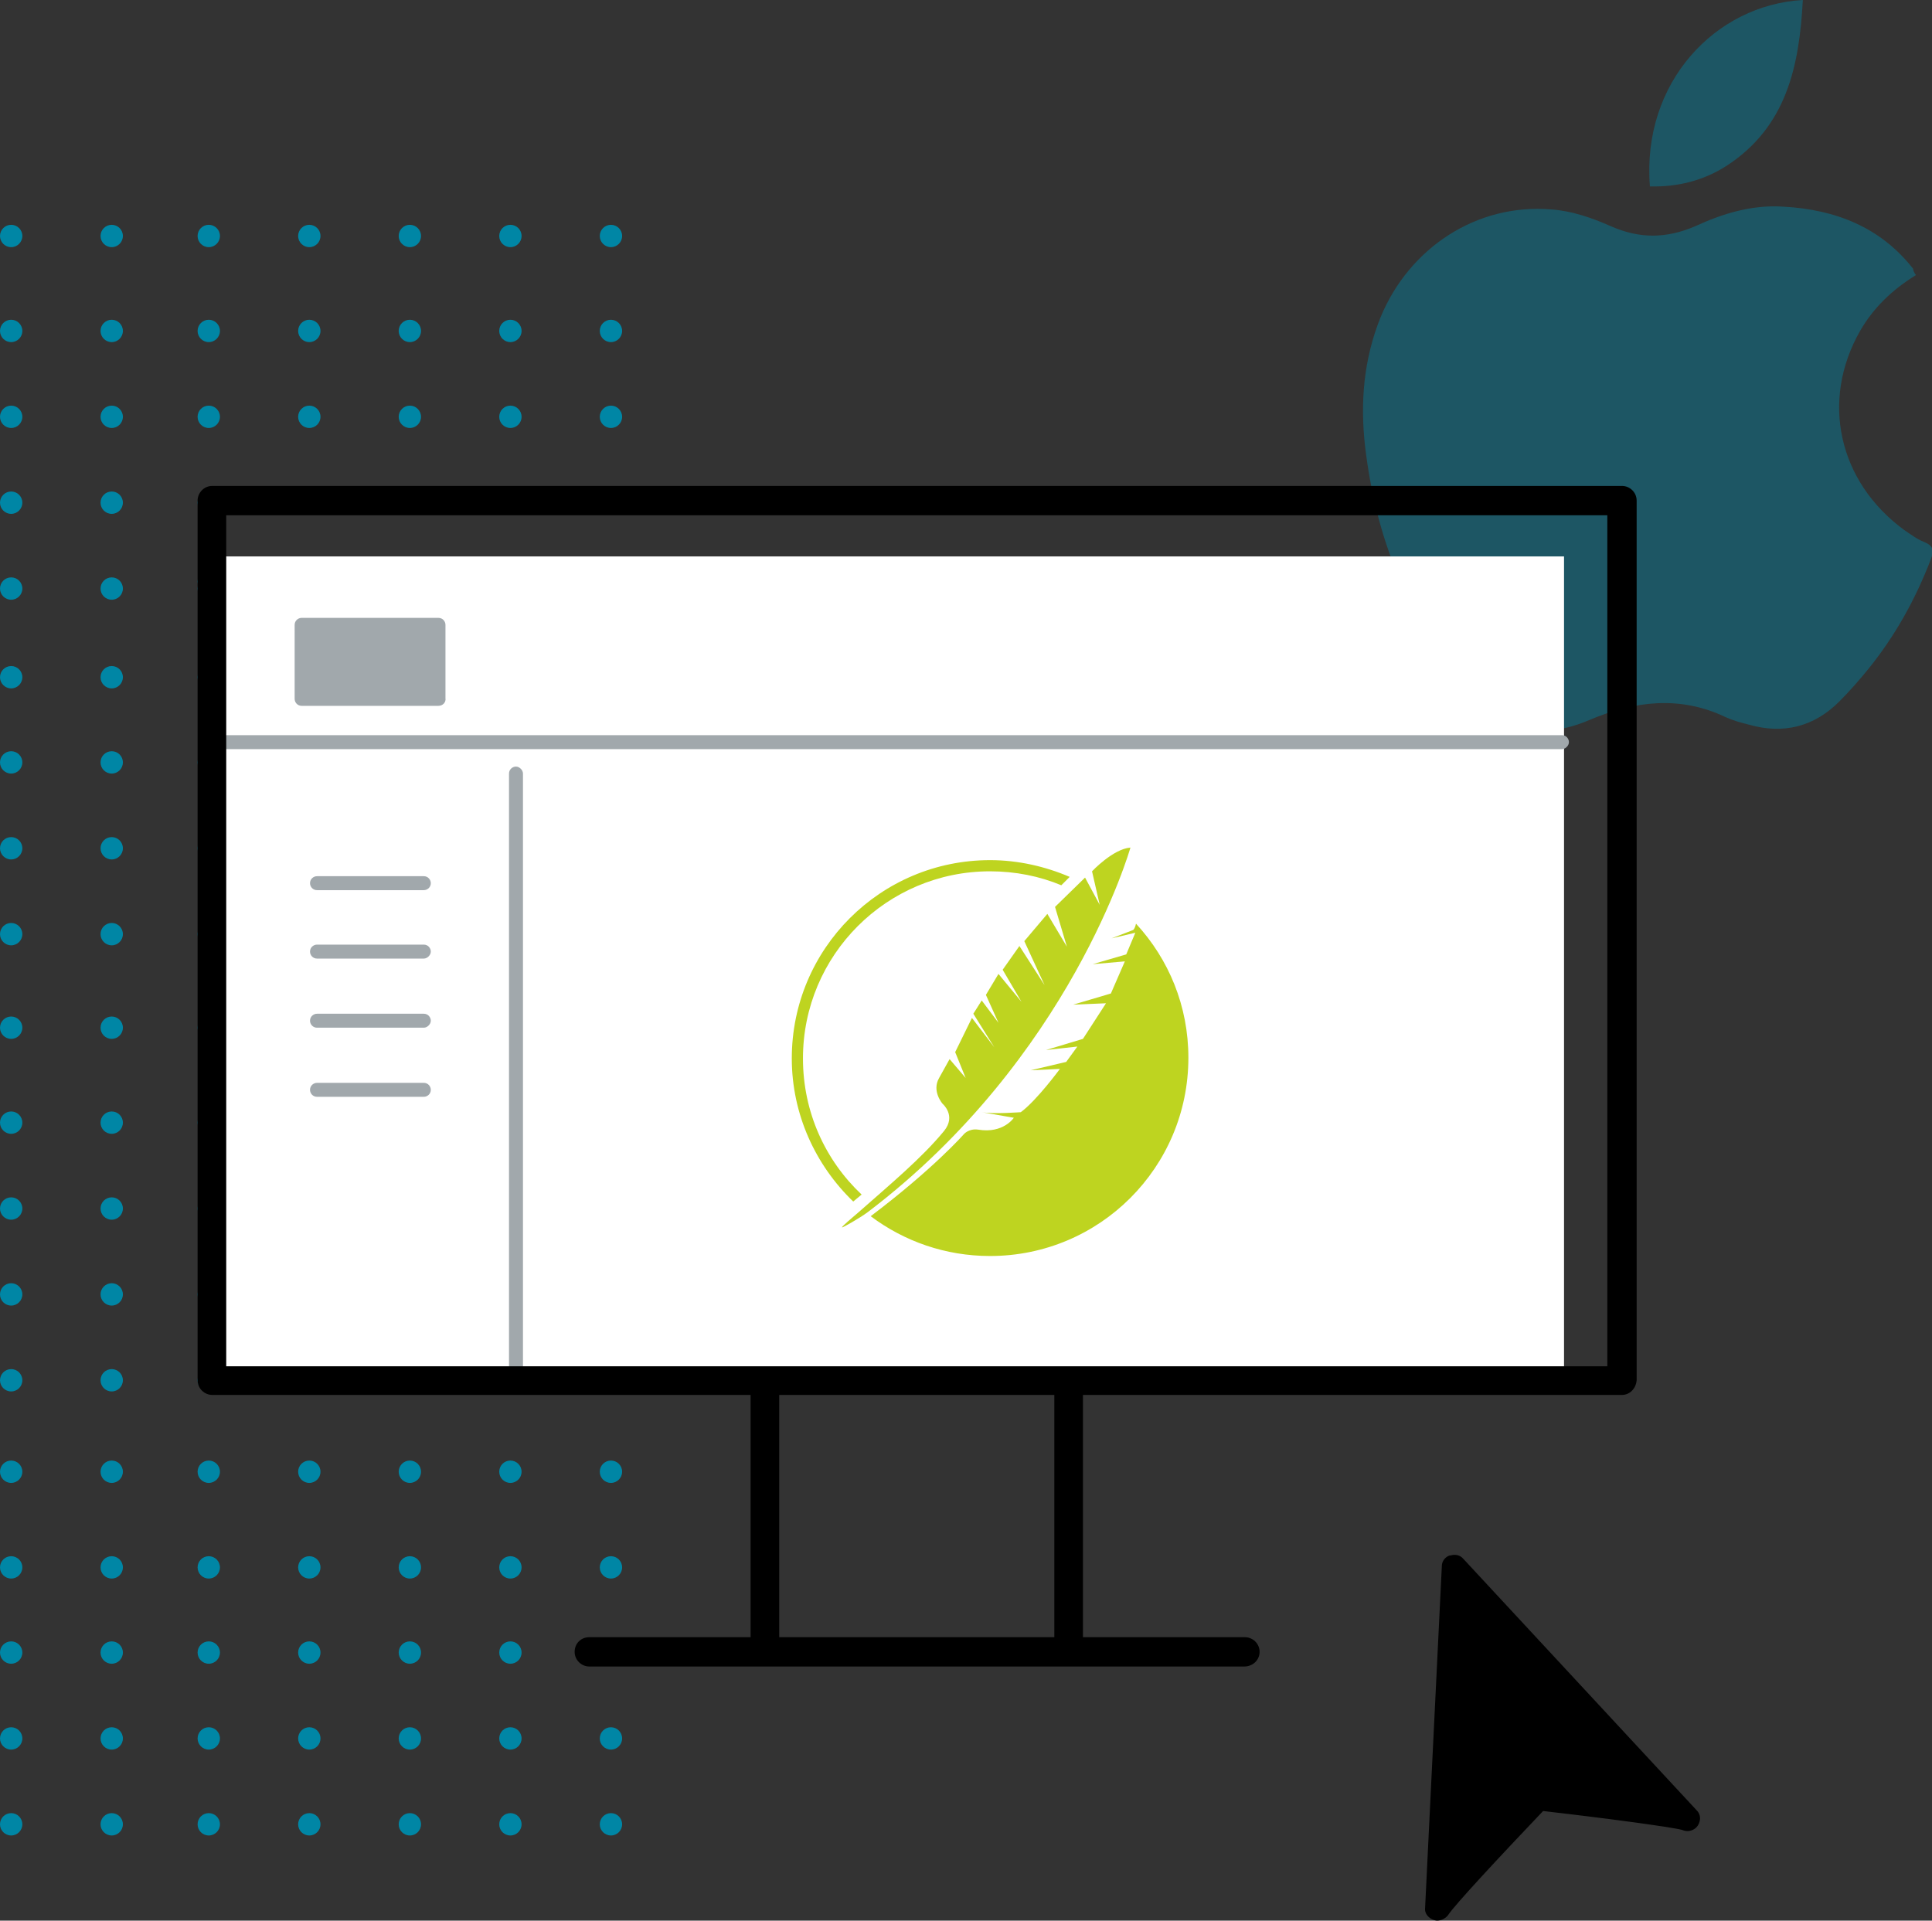 <svg xmlns="http://www.w3.org/2000/svg" overflow="visible" viewBox="0 0 276.7 275.1">
  <rect x="0" y="0" width="276.7" height="275.1" fill="#333333" stroke="none"/>
  <style>
    .st1{fill:#0086a5}.st3{fill:#a1a8ac}.st4{fill:#bed420}
  </style>
  <path d="M274.4 39.4c-3.4 2.1-6.1 4.7-8 8-5.7 10-3.1 21.6 6.3 28.5.9.6 1.8 1.3 2.8 1.7 1.5.6 1.5 1.3 1 2.6-2.2 5.7-5.1 10.9-8.9 15.6-1.3 1.6-2.7 3.2-4.2 4.7-3.6 3.6-8 4.7-12.9 3.3-1.2-.3-2.3-.6-3.4-1.1-6.5-3.1-13-2.3-19.4.4-4.4 1.9-8.8 2.3-12.8-.7-1.8-1.3-3.5-3-5-4.7-8.6-9.6-12.9-21.1-14.4-33.8-.7-6.3-.2-12.4 2.2-18.4 4.1-10 13.8-16.4 24.5-15.5 2.9.2 5.8 1.2 8.5 2.4 4.1 1.8 7.9 1.8 12.1 0 3.9-1.8 8.1-3.1 12.6-2.8 7.4.4 13.9 2.9 18.6 8.9 0 .2.1.5.4.9zM258.2 0c-.5 9.4-2.3 18.2-11 23.8-3.3 2.1-7 3-10.9 2.9-1.2-14.9 9.4-26 21.9-26.7z" fill="#1d5664"/>
  <circle class="st1" cx="73.1" cy="83.3" r="1.6"/>
  <circle class="st1" cx="58.7" cy="83.3" r="1.6"/>
  <circle class="st1" cx="44.3" cy="83.3" r="1.6"/>
  <circle class="st1" cx="29.9" cy="83.3" r="1.6"/>
  <circle class="st1" cx="73.1" cy="210.8" r="1.6"/>
  <circle class="st1" cx="58.7" cy="210.8" r="1.6"/>
  <circle class="st1" cx="44.3" cy="210.8" r="1.6"/>
  <circle class="st1" cx="29.9" cy="210.8" r="1.6"/>
  <circle class="st1" cx="16" cy="210.8" r="1.6"/>
  <circle class="st1" cx="1.6" cy="210.8" r="1.6"/>
  <circle class="st1" cx="87.5" cy="236.7" r="1.6"/>
  <circle class="st1" cx="87.5" cy="224.5" r="1.6"/>
  <circle class="st1" cx="87.5" cy="210.8" r="1.6"/>
  <circle class="st1" cx="87.5" cy="249" r="1.6"/>
  <circle class="st1" cx="87.5" cy="261.3" r="1.6"/>
  <circle class="st1" cx="73.1" cy="224.5" r="1.6"/>
  <circle class="st1" cx="58.7" cy="224.5" r="1.6"/>
  <circle class="st1" cx="73.1" cy="236.7" r="1.6"/>
  <circle class="st1" cx="73.1" cy="249" r="1.6"/>
  <circle class="st1" cx="73.1" cy="261.3" r="1.6"/>
  <circle class="st1" cx="58.7" cy="236.7" r="1.6"/>
  <circle class="st1" cx="58.7" cy="249" r="1.6"/>
  <circle class="st1" cx="58.7" cy="261.3" r="1.6"/>
  <circle class="st1" cx="44.3" cy="224.5" r="1.6"/>
  <circle class="st1" cx="44.3" cy="236.7" r="1.6"/>
  <circle class="st1" cx="44.3" cy="249" r="1.6"/>
  <circle class="st1" cx="44.3" cy="261.3" r="1.6"/>
  <circle class="st1" cx="29.9" cy="224.5" r="1.6"/>
  <circle class="st1" cx="29.9" cy="249" r="1.6"/>
  <circle class="st1" cx="29.9" cy="261.3" r="1.6"/>
  <circle class="st1" cx="16" cy="224.5" r="1.6"/>
  <circle class="st1" cx="16" cy="236.7" r="1.6"/>
  <circle class="st1" cx="29.9" cy="236.7" r="1.6"/>
  <circle class="st1" cx="16" cy="249" r="1.6"/>
  <circle class="st1" cx="16" cy="261.3" r="1.6"/>
  <circle class="st1" cx="1.6" cy="224.5" r="1.6"/>
  <circle class="st1" cx="1.6" cy="236.7" r="1.6"/>
  <circle class="st1" cx="1.6" cy="249" r="1.6"/>
  <circle class="st1" cx="1.6" cy="261.3" r="1.6"/>
  <circle class="st1" cx="73.1" cy="147.2" r="1.6"/>
  <circle class="st1" cx="58.7" cy="147.2" r="1.6"/>
  <circle class="st1" cx="44.3" cy="147.2" r="1.6"/>
  <circle class="st1" cx="29.9" cy="147.2" r="1.6"/>
  <circle class="st1" cx="16" cy="147.2" r="1.6"/>
  <circle class="st1" cx="1.6" cy="147.2" r="1.6"/>
  <circle class="st1" cx="87.5" cy="173.1" r="1.6"/>
  <circle class="st1" cx="87.5" cy="160.8" r="1.6"/>
  <circle class="st1" cx="87.5" cy="147.2" r="1.6"/>
  <circle class="st1" cx="87.5" cy="185.4" r="1.6"/>
  <circle class="st1" cx="87.5" cy="197.7" r="1.6"/>
  <circle class="st1" cx="73.1" cy="160.8" r="1.6"/>
  <circle class="st1" cx="58.7" cy="160.8" r="1.6"/>
  <circle class="st1" cx="73.1" cy="173.1" r="1.6"/>
  <circle class="st1" cx="73.1" cy="185.4" r="1.6"/>
  <circle class="st1" cx="73.1" cy="197.7" r="1.6"/>
  <circle class="st1" cx="58.7" cy="173.1" r="1.6"/>
  <circle class="st1" cx="58.7" cy="185.4" r="1.6"/>
  <circle class="st1" cx="58.7" cy="197.7" r="1.6"/>
  <circle class="st1" cx="44.3" cy="160.8" r="1.6"/>
  <circle class="st1" cx="44.3" cy="173.1" r="1.6"/>
  <circle class="st1" cx="44.3" cy="185.4" r="1.6"/>
  <circle class="st1" cx="44.3" cy="197.7" r="1.6"/>
  <circle class="st1" cx="29.9" cy="160.8" r="1.6"/>
  <circle class="st1" cx="29.9" cy="185.4" r="1.6"/>
  <circle class="st1" cx="29.9" cy="197.7" r="1.6"/>
  <circle class="st1" cx="16" cy="160.8" r="1.6"/>
  <circle class="st1" cx="16" cy="173.1" r="1.6"/>
  <circle class="st1" cx="29.9" cy="173.1" r="1.6"/>
  <circle class="st1" cx="16" cy="185.4" r="1.6"/>
  <circle class="st1" cx="16" cy="197.7" r="1.6"/>
  <circle class="st1" cx="1.6" cy="160.8" r="1.6"/>
  <circle class="st1" cx="1.6" cy="173.1" r="1.6"/>
  <circle class="st1" cx="1.6" cy="185.4" r="1.6"/>
  <circle class="st1" cx="1.6" cy="197.7" r="1.6"/>
  <g>
    <circle class="st1" cx="87.5" cy="109.2" r="1.6"/>
    <circle class="st1" cx="87.5" cy="97" r="1.6"/>
    <circle class="st1" cx="87.5" cy="83.3" r="1.6"/>
    <circle class="st1" cx="87.5" cy="121.5" r="1.6"/>
    <circle class="st1" cx="87.5" cy="133.8" r="1.6"/>
    <circle class="st1" cx="73.1" cy="97" r="1.6"/>
    <circle class="st1" cx="58.7" cy="97" r="1.6"/>
    <circle class="st1" cx="73.1" cy="109.2" r="1.6"/>
    <circle class="st1" cx="73.1" cy="121.5" r="1.6"/>
    <circle class="st1" cx="73.1" cy="133.8" r="1.6"/>
    <circle class="st1" cx="58.7" cy="109.2" r="1.6"/>
    <circle class="st1" cx="58.7" cy="121.5" r="1.6"/>
    <circle class="st1" cx="58.7" cy="133.8" r="1.6"/>
    <circle class="st1" cx="44.3" cy="97" r="1.6"/>
    <circle class="st1" cx="44.3" cy="109.2" r="1.6"/>
    <circle class="st1" cx="44.3" cy="121.5" r="1.6"/>
    <circle class="st1" cx="44.3" cy="133.8" r="1.6"/>
    <circle class="st1" cx="29.9" cy="97" r="1.6"/>
    <circle class="st1" cx="29.9" cy="121.5" r="1.6"/>
    <circle class="st1" cx="29.9" cy="133.8" r="1.6"/>
  </g>
  <g>
    <circle class="st1" cx="16" cy="97" r="1.6"/>
  </g>
  <g>
    <circle class="st1" cx="16" cy="109.2" r="1.6"/>
  </g>
  <g>
    <circle class="st1" cx="29.9" cy="109.2" r="1.6"/>
  </g>
  <g>
    <circle class="st1" cx="16" cy="121.5" r="1.6"/>
  </g>
  <g>
    <circle class="st1" cx="16" cy="133.8" r="1.6"/>
  </g>
  <g>
    <circle class="st1" cx="1.6" cy="97" r="1.6"/>
  </g>
  <g>
    <circle class="st1" cx="1.6" cy="109.2" r="1.6"/>
  </g>
  <g>
    <circle class="st1" cx="1.6" cy="121.5" r="1.6"/>
  </g>
  <g>
    <circle class="st1" cx="1.6" cy="133.8" r="1.6"/>
  </g>
  <g>
    <circle class="st1" cx="73.1" cy="33.8" r="1.6"/>
    <circle class="st1" cx="58.7" cy="33.8" r="1.6"/>
    <circle class="st1" cx="44.3" cy="33.8" r="1.6"/>
    <circle class="st1" cx="29.9" cy="33.8" r="1.6"/>
    <circle class="st1" cx="16" cy="33.8" r="1.6"/>
    <circle class="st1" cx="1.6" cy="33.8" r="1.6"/>
  </g>
  <g>
    <circle class="st1" cx="87.5" cy="59.7" r="1.6"/>
    <circle class="st1" cx="87.5" cy="47.4" r="1.6"/>
    <circle class="st1" cx="87.5" cy="33.8" r="1.6"/>
    <circle class="st1" cx="87.5" cy="72" r="1.6"/>
    <circle class="st1" cx="87.5" cy="84.3" r="1.6"/>
    <circle class="st1" cx="73.1" cy="47.4" r="1.6"/>
    <circle class="st1" cx="58.7" cy="47.4" r="1.6"/>
    <circle class="st1" cx="73.1" cy="59.7" r="1.6"/>
    <circle class="st1" cx="73.1" cy="72" r="1.6"/>
    <circle class="st1" cx="73.1" cy="84.3" r="1.6"/>
    <circle class="st1" cx="58.7" cy="59.7" r="1.6"/>
    <circle class="st1" cx="58.7" cy="72" r="1.6"/>
    <circle class="st1" cx="58.7" cy="84.3" r="1.6"/>
    <circle class="st1" cx="44.3" cy="47.4" r="1.6"/>
    <circle class="st1" cx="44.3" cy="59.7" r="1.6"/>
    <circle class="st1" cx="44.3" cy="72" r="1.6"/>
    <circle class="st1" cx="44.3" cy="84.3" r="1.6"/>
    <circle class="st1" cx="29.9" cy="47.4" r="1.6"/>
    <circle class="st1" cx="29.9" cy="72" r="1.6"/>
    <circle class="st1" cx="29.9" cy="84.3" r="1.6"/>
    <circle class="st1" cx="16" cy="47.4" r="1.6"/>
    <circle class="st1" cx="16" cy="59.7" r="1.6"/>
    <circle class="st1" cx="29.9" cy="59.7" r="1.6"/>
    <circle class="st1" cx="16" cy="72" r="1.6"/>
    <circle class="st1" cx="16" cy="84.3" r="1.6"/>
    <circle class="st1" cx="1.6" cy="47.4" r="1.6"/>
    <circle class="st1" cx="1.6" cy="59.7" r="1.6"/>
    <circle class="st1" cx="1.6" cy="72" r="1.6"/>
    <circle class="st1" cx="1.6" cy="84.3" r="1.6"/>
  </g>
  <path fill="#fff" d="M30.4 79.7H224v117.4H30.4z"/>
  <path class="st3" d="M43.2 89.5h19.6V100H43.2z"/>
  <path class="st3" d="M62.8 101.1H43.2c-.6 0-1-.5-1-1V89.5c0-.6.5-1 1-1h19.6c.6 0 1 .5 1 1V100c.1.6-.4 1.1-1 1.1zM44.2 99h17.6v-8.5H44.2V99zm179.5 8.3H30.2c-.6 0-1-.5-1-1 0-.6.5-1 1-1h193.5c.6 0 1 .5 1 1s-.5 1-1 1z"/>
  <path d="M45.4 126.5h15.3"/>
  <path class="st3" d="M60.7 127.5H45.4c-.6 0-1-.5-1-1 0-.6.5-1 1-1h15.3c.6 0 1 .5 1 1 0 .6-.5 1-1 1z"/>
  <path d="M45.4 136.2h15.3"/>
  <path class="st3" d="M60.7 137.3H45.4c-.6 0-1-.5-1-1 0-.6.5-1 1-1h15.3c.6 0 1 .5 1 1s-.5 1-1 1z"/>
  <path d="M45.4 146.2h15.3"/>
  <path class="st3" d="M60.7 147.2H45.4c-.6 0-1-.5-1-1 0-.6.5-1 1-1h15.3c.6 0 1 .5 1 1s-.5 1-1 1z"/>
  <path d="M45.4 156.1h15.3"/>
  <path class="st3" d="M60.7 157.1H45.4c-.6 0-1-.5-1-1 0-.6.5-1 1-1h15.3c.6 0 1 .5 1 1 0 .6-.5 1-1 1zm13.2 40.1c-.6 0-1-.5-1-1v-85.4c0-.6.5-1 1-1s1 .5 1 1v85.4c0 .5-.5 1-1 1z"/>
  <g>
    <path d="M232.3 199.8H30.4c-1.1 0-2.1-.9-2.1-2.1v-126c0-1.1.9-2.1 2.1-2.1h201.9c1.1 0 2.1.9 2.1 2.1v126c-.1 1.2-1 2.1-2.1 2.1zm-199.9-4.1h197.8V73.8H32.4v121.9z"/>
  </g>
  <g>
    <path d="M178.2 238.7H84.4c-1.1 0-2.1-.9-2.1-2.1s.9-2.1 2.1-2.1h93.9c1.1 0 2.1.9 2.1 2.1s-1 2.1-2.2 2.1z"/>
  </g>
  <g>
    <path d="M107.5 197.8h4.1v39h-4.1zm43.5 0h4.1v39H151z"/>
  </g>
  <g id="Flare_Icon_1_">
    <path class="st4" d="M161.9 121.4c-2.5.2-5.5 3.4-5.5 3.4l1.1 4.8-2.1-3.9-4.3 4.2 1.7 5.7-2.8-4.7-3.3 3.9 2.9 6.3-3.6-5.6-2.4 3.4 2.7 4.6-3.3-4-1.8 3 1.8 4-2.4-3.2-1.2 1.9 3 4.8-3.2-4.2-2.4 4.9 1.5 3.7-2.3-2.7-1.5 2.7c-1.1 1.9.5 3.7.5 3.7s2 1.7.2 3.9c-3.2 3.9-7.9 7.8-12.2 11.6-.8.7-2.5 2.1-2.4 2.2 0 .1 2.5-1.3 3.7-2.2 29.1-22.1 37.6-52.2 37.6-52.2z"/>
    <path class="st4" d="M162.7 132.3c-.1.4-.2.7-.4.9l-3.1 1.2 3.4-.8-1.3 3.1-4.8 1.4 4.6-.4-2 4.6-5.4 1.6 4.7-.2-3.3 5.1-5.3 1.6 4.5-.5-1.6 2.2-5.1 1.2 4.2-.2s-3.3 4.5-5.6 6.2c0 0-4 .3-5.6 0l4.6.8s-1.5 2.3-5.1 1.7c-1.4-.2-2.1.7-2.1.7s-4.3 4.9-13.3 11.7c4.8 3.6 10.7 5.7 17.1 5.7 15.7 0 28.4-12.7 28.4-28.4 0-7.4-2.8-14.1-7.5-19.2zm-39.3 38.8c-5.2-4.9-8.4-11.8-8.4-19.5 0-14.8 12-26.8 26.8-26.8 3.6 0 7.1.7 10.2 2l1.2-1.2c-3.5-1.5-7.4-2.4-11.4-2.4-15.7 0-28.4 12.7-28.4 28.4 0 8 3.4 15.3 8.8 20.5l1.2-1z"/>
  </g>
  <path d="M241.7 260.3l-33.4-36h-.1l-2.4 49c0-.8 14.6-16 14.6-16s20.8 2.4 21.3 3z"/>
  <path d="M205.8 275.1s-.1 0 0 0c-1-.1-1.8-.9-1.7-1.8l2.4-49c0-.7.5-1.3 1.1-1.5h.1c.7-.2 1.4-.1 1.9.5l33.4 36c.7.7.6 1.8-.1 2.5-.6.5-1.3.6-2 .3-1.5-.4-11.1-1.7-19.9-2.7-6.1 6.4-12.8 13.6-13.6 14.9-.3.4-.9.8-1.6.8zm1.7-1.6zm0 0zm2.3-45.1l-2 39.8c2.2-2.5 5.7-6.2 11.3-12.1.4-.4.9-.6 1.5-.5 8 .9 13.1 1.6 16.3 2l-27.1-29.2zm30.6 33.1zm0 0z"/>
</svg>
